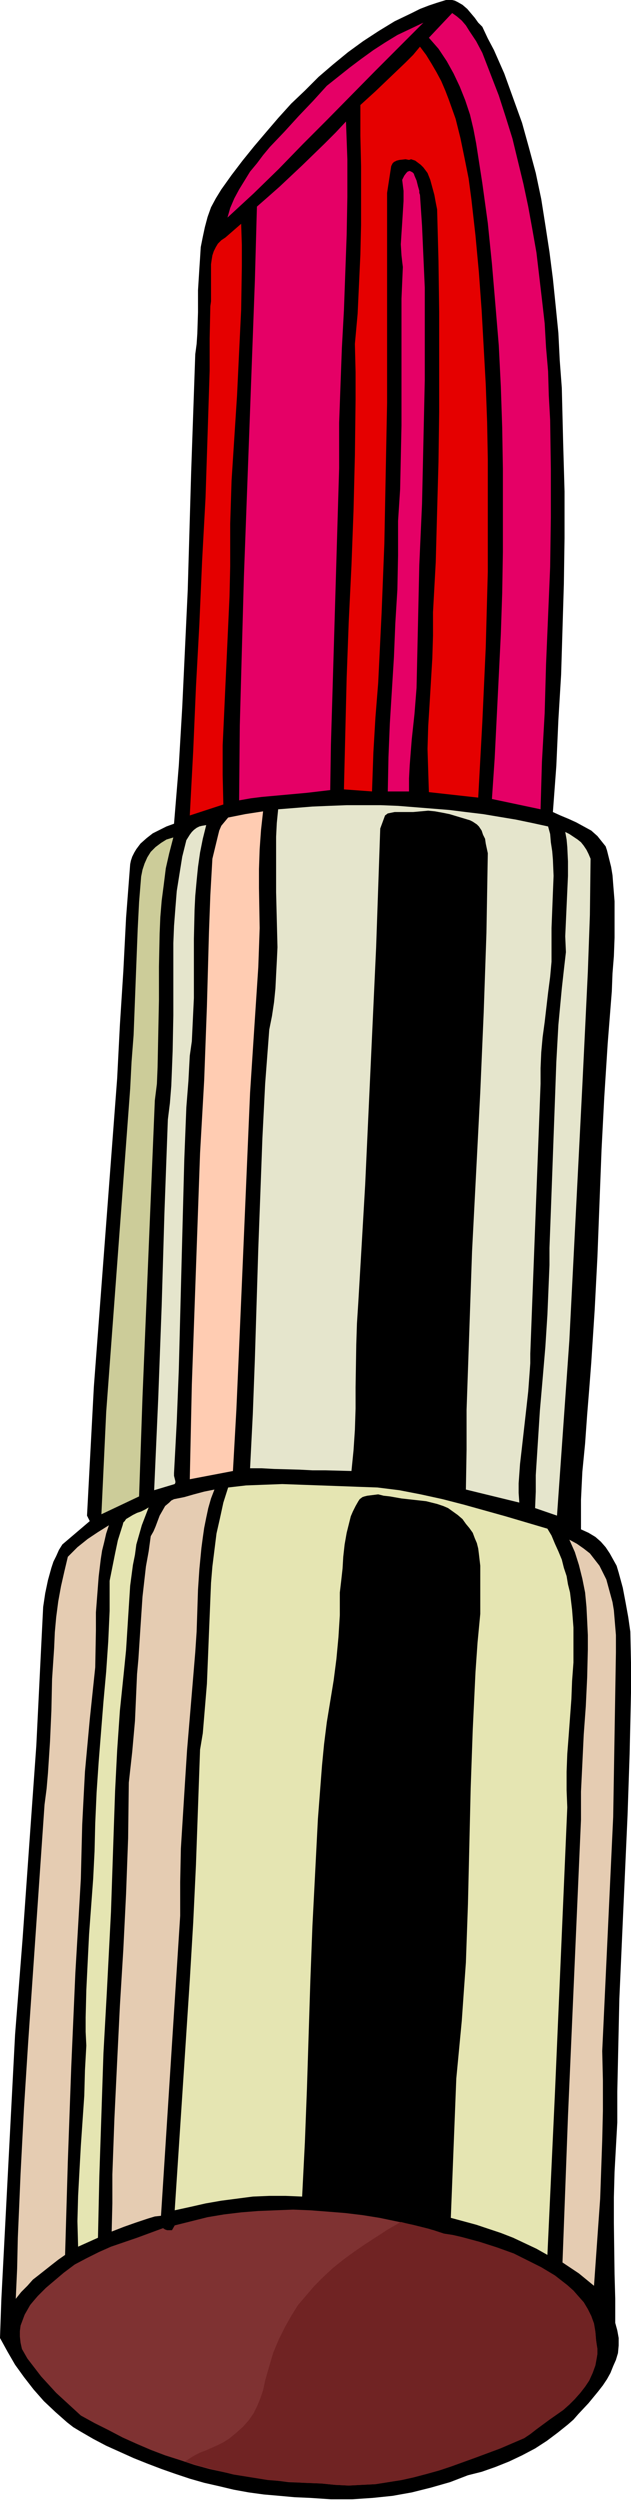<svg xmlns="http://www.w3.org/2000/svg" fill-rule="evenodd" height="588.515" preserveAspectRatio="none" stroke-linecap="round" viewBox="0 0 921 3642" width="148.752"><style>.pen1{stroke:none}.brush2{fill:#e50066}.brush3{fill:#e50000}.brush4{fill:#e5e5cc}.brush7{fill:#e5e5b2}.brush8{fill:#e5ccb2}</style><path class="pen1" style="fill:#000" d="m704 39 8 17 9 17 15 34 13 36 13 36 10 36 10 37 8 38 6 38 6 39 5 39 4 39 4 40 2 40 3 40 2 81 1 35 1 35v68l-1 67-2 66-2 66-4 66-3 67-5 67 11 5 12 5 11 5 11 6 11 6 9 8 4 5 4 5 4 5 2 6 3 12 3 12 2 12 1 13 2 25v53l-1 27-2 25-1 26-3 38-3 38-5 78-4 77-3 78-3 78-4 77-5 77-3 39-3 37-3 42-4 41-1 20-1 21v43l11 5 10 6 8 7 7 8 6 9 5 9 5 9 3 10 3 11 3 11 4 21 4 22 3 21 1 45v44l-2 89-3 89-4 89-4 89-4 90-2 90-1 45v45l-2 36-2 36-1 37v38l1 74 1 36v35l3 11 2 11v11l-1 11-3 10-4 9-4 10-5 9-6 9-7 9-14 17-15 16-7 8-8 7-15 12-16 12-17 11-19 10-19 9-20 8-20 7-20 5-26 10-28 8-28 7-28 5-29 3-15 1-15 1h-31l-15-1-15-1-23-1-22-2-23-2-22-3-22-4-21-5-22-5-21-6-21-7-20-7-21-8-20-8-20-9-20-9-19-10-19-11-10-6-9-7-17-15-17-16-15-17-14-18-13-18-11-19-11-20 2-57 20-385 11-140 10-141 10-140 7-142 2-40 1-20 3-20 4-19 5-18 3-9 4-8 4-9 5-8 40-34-4-8 10-188 34-449 4-78 5-78 4-78 6-78 1-5 2-6 3-6 3-5 6-8 9-8 9-7 10-5 10-5 11-4 7-85 5-85 4-85 4-85 5-172 6-172 2-15 1-15 1-31v-32l2-32 1-15 1-16 3-15 3-14 4-15 5-14 7-13 8-13 15-21 16-21 17-21 17-20 18-21 19-21 20-19 20-20 21-18 22-18 22-16 23-15 23-14 25-12 12-6 13-5 12-4 13-4h9l4 1 4 2 7 4 7 6 11 13 5 7 6 6z"/><path class="pen1 brush2" d="m704 77 12 31 12 31 10 31 10 32 8 33 8 33 7 33 6 33 6 34 4 34 4 34 4 35 2 35 3 35 1 35 2 36 1 71v71l-1 72-3 71-3 71-2 71-4 71-2 69-71-15 4-59 3-60 3-60 3-61 2-60 1-60V683l-1-60-2-60-3-60-5-60-5-59-6-59-8-58-9-58-4-21-5-21-7-21-8-20-9-19-10-18-12-18-14-16 34-36 7 5 7 6 6 7 5 8 10 15 9 17zM332 317l4-14 6-14 7-13 8-13 8-13 10-12 9-12 10-12 21-22 21-23 21-22 20-22 34-27 16-12 18-13 17-11 18-11 19-9 19-9-36 36-35 35-70 71-35 35-35 36-37 36-38 35z"/><path class="pen1 brush3" d="m688 290 6 53 5 54 4 55 3 54 3 54 2 55 1 54v164l-3 110-5 109-6 110-72-8-1-31-1-32 1-33 2-32 4-67 1-33v-34l4-73 2-74 2-72 1-73V454l-1-74-2-75-2-10-2-11-3-11-3-11-4-10-3-4-3-4-4-4-4-3-4-3-6-2-3 1-5-1-9 1-4 1-4 2-2 2-1 2-1 2-6 39v306l-2 102-2 103-4 101-5 102-4 50-3 51-2 57-41-3 2-82 2-81 3-81 2-41 2-41 3-80 2-81 1-81v-40l-1-41 4-44 2-43 2-43 1-43v-86l-1-44v-45l22-20 22-21 22-21 11-11 10-12 9 12 8 13 7 12 7 13 6 14 5 13 5 14 5 14 7 28 6 29 6 30 4 30z"/><path class="pen1 brush2" d="M495 616v66l-2 67-4 135-4 135-2 66-1 66-17 2-17 2-33 3-33 3-16 2-17 3 1-109 3-109 3-108 4-108 4-107 4-108 4-108 3-108 16-14 17-15 33-31 33-32 16-16 15-16 2 55v55l-1 55-2 55-2 55-3 55-2 54-2 55zm118-332 3 45 2 45 2 45v135l-2 90-2 90-4 89-2 90-2 89-3 38-4 37-3 38-1 19v19h-31l1-50 2-49 6-97 2-49 3-49 1-50v-50l3-46 1-46 1-47V435l2-46-1-8-1-9-1-16 1-16 1-15 2-32v-15l-2-16 3-6 3-4 2-2 3-1 2 1 2 1 2 2 1 3 3 7 2 8 2 7v3l1 3z"/><path class="pen1 brush3" d="m336 825-1 44-4 87-2 43-2 44-2 43v43l1 43-49 16 5-94 4-93 5-92 4-92 5-92 3-92 3-93v-47l1-47 1-7v-54l1-7 1-6 2-6 3-6 3-5 5-5 6-4 23-20 1 31v31l-1 63-3 62-3 63-8 124-2 63v62z"/><path class="pen1 brush4" d="m800 1204 3 11 1 12 2 13 1 12 1 24-1 25-2 51v49l-2 22-3 23-5 43-3 22-2 22-1 23v23l-15 393v14l-1 14-2 27-3 27-6 53-3 26-2 28v14l1 14-78-19 1-58v-58l4-115 4-116 6-116 6-116 5-116 4-116 1-58 1-58-3-14-1-7-3-6-2-6-4-6-3-3-3-2-3-2-4-2-10-3-10-3-10-3-10-2-11-2-10-1-11 1-11 1h-27l-5 1-5 1-4 3-7 19-6 173-8 173-8 173-5 86-5 85-2 31-1 31-1 62v31l-1 31-2 30-3 30-38-1h-19l-19-1-37-1-18-1h-17l4-79 3-80 5-161 3-80 3-81 4-79 6-79 4-20 3-20 2-20 1-20 1-19 1-21-1-40-1-40v-81l1-20 2-20 25-2 25-2 24-1 26-1h50l25 1 25 2 25 2 25 2 24 3 25 3 24 4 24 4 24 5 23 5z"/><path class="pen1" style="fill:#ffccb2" d="m384 1182-3 27-2 28-1 29v28l1 58-1 29-1 28-6 91-6 92-4 93-8 186-4 92-4 91-5 89-63 12 3-138 12-337 3-53 3-53 4-108 3-108 2-54 3-53 8-33 2-8 3-7 5-6 5-6 25-5 26-4z"/><path class="pen1 brush4" d="m301 1202-5 20-4 20-3 21-2 20-2 22-1 20-1 43v86l-1 21-1 21-1 21-3 21-2 37-3 38-3 76-2 76-2 76-2 77-2 77-3 76-2 38-2 37v4l1 4 1 4v2l-1 2-30 9 6-135 5-134 4-135 5-136 3-24 2-25 1-25 1-26 1-52v-105l1-25 2-26 2-25 4-25 4-25 6-24 5-8 3-4 3-3 4-3 4-2 4-1 6-1zm561 49-1 82-3 83-4 83-4 82-19 372-18 255-32-11 1-24v-24l3-47 3-47 4-46 4-47 3-47 2-48 1-24v-25l2-53 2-54 2-55 2-54 2-55 3-54 5-53 3-27 3-26-1-23 1-22 2-44 1-22v-21l-1-21-1-11-2-11 6 3 6 4 6 4 5 4 4 5 4 6 3 6 3 7z"/><path class="pen1" style="fill:#cc9" d="m253 1220-6 23-5 22-3 24-3 23-2 24-1 24-1 48v49l-1 49-1 49-1 24-3 24-6 144-6 144-6 144-5 145-55 26 7-149 35-471 2-39 3-39 3-78 3-77 2-39 3-37 2-10 3-9 4-9 5-8 7-7 8-6 8-5 10-3z"/><path class="pen1 brush7" d="m799 2227 6 10 5 12 5 11 5 12 3 12 4 12 2 12 3 12 3 25 2 26v51l-2 27-1 26-4 54-2 26-1 26v27l1 25-18 416-11 236-16-9-17-8-17-8-18-7-18-6-18-6-37-10 8-203 4-42 4-42 3-43 3-42 3-85 4-169 3-85 2-42 2-42 3-43 4-42v-70l-2-17-1-8-2-8-3-7-3-8-5-7-5-6-5-7-7-6-7-5-7-5-7-3-9-3-8-2-8-2-18-2-18-2-17-3-9-1-8-2-8 1-8 1-4 1-3 1-4 3-2 3-4 7-4 8-3 7-2 8-4 16-3 17-2 18-1 17-2 18-2 17v33l-2 32-3 32-4 31-10 61-4 32-3 31-6 78-4 78-4 78-3 79-5 158-3 78-4 79-24-1h-24l-24 1-23 3-23 3-23 4-22 5-23 5 11-167 11-168 5-84 4-84 3-84 3-84 4-24 2-24 2-24 2-24 2-49 1-25 1-24 2-49 2-24 3-24 3-24 5-22 5-23 7-22 26-3 26-1 27-1 28 1 56 2 27 1 28 1 32 4 31 6 32 7 31 8 61 17 61 18z"/><path class="pen1 brush8" d="m313 2170-5 13-4 14-3 14-3 15-2 14-2 15-3 31-2 30-1 31-1 30-2 30-4 48-8 95-3 47-3 48-3 48-1 49v50-1l-28 437-9 1-10 3-18 6-17 6-18 7 1-41v-42l3-82 4-83 4-81 5-82 4-81 3-81 1-81 5-45 4-45 2-45 1-23 2-22 3-46 3-45 5-44 4-22 3-22 4-7 3-7 6-16 4-7 4-7 6-5 3-3 4-2 15-3 14-4 15-4 15-3z"/><path class="pen1 brush7" d="m181 2434-6 58-4 58-3 59-2 58-4 118-3 58-3 58-5 90-3 90-3 89-2 90-29 13-1-37 1-37 2-37 2-36 5-73 1-37 2-36-1-20v-21l1-40 2-41 2-40 6-81 2-40 1-41 2-45 3-44 7-88 4-44 3-44 2-44v-44l4-20 4-20 4-19 6-19 1-3 1-4 2-2 2-3 5-3 5-3 6-3 6-2 6-3 5-3-5 13-5 13-4 14-4 14-2 15-3 15-4 30-2 31-4 63-3 30z"/><path class="pen1 brush8" d="m139 2429-4 38-4 38-7 76-2 38-2 39-1 39-1 40-4 69-4 68-6 137-5 138-2 68-2 68-10 7-9 7-19 15-9 7-8 9-9 9-8 10 2-44 1-45 2-46 2-47 5-96 3-47 3-47 24-348 3-23 2-23 3-46 2-45 1-46 3-45 1-23 2-22 3-23 4-22 5-22 5-21 7-7 7-7 15-12 15-10 16-10-4 12-3 13-3 12-2 13-3 25-2 26-2 26v26l-1 54zm760-22-4 240-16 341 1 43v44l-1 43-3 85-3 42-6 85-11-9-11-9-12-8-12-8 4-106 4-107 19-432v-41l2-41 2-42 3-41 2-42 1-41v-21l-1-21-1-20-2-21-4-20-5-20-6-19-4-9-4-9 11 6 10 7 9 7 7 9 7 9 5 10 5 10 3 11 3 11 3 11 2 12 1 12 2 24v25z"/><path class="pen1" style="fill:#7f3232" d="m648 3254 13 2 13 3 26 7 25 8 25 9 20 10 20 10 10 6 10 6 9 7 9 7 9 8 7 8 8 9 6 10 5 10 4 11 2 12 1 12 1 7 1 6v7l-1 6-2 11-4 11-5 11-6 9-7 9-8 9-8 8-9 8-20 14-19 14-9 7-9 6-35 15-35 13-36 13-18 6-18 5-19 5-18 4-19 3-19 3-20 1-19 1-20-1-20-2-25-1-23-1-24-3-23-3-23-4-22-4-23-5-22-6-21-7-22-7-21-8-21-9-20-9-21-11-20-10-20-11-24-22-12-11-11-12-11-12-10-13-10-13-8-14-2-9-1-9v-8l1-8 3-8 3-8 4-7 4-7 5-6 6-7 12-12 13-11 13-11 8-6 8-6 17-9 18-9 18-8 38-13 38-14 3 2 3 1h7l4-7 24-6 24-6 24-4 25-3 25-2 25-1 26-1 25 1 26 2 25 2 25 3 25 4 24 5 24 5 24 6 22 7z"/><path class="pen1" style="fill:#702323" d="m270 3586 6-4 8-5 8-4 8-3 9-4 9-4 8-4 8-5 11-9 10-9 8-9 7-10 5-10 5-12 4-12 3-14 6-21 6-20 8-19 9-18 9-16 10-16 12-14 12-14 13-13 14-13 15-12 15-11 16-11 17-11 17-11 19-11 32 8 16 4 15 5 13 2 13 3 26 7 25 8 25 9 20 10 20 10 10 6 10 6 9 7 9 7 9 8 7 8 8 9 6 10 5 10 4 11 2 12 1 12 1 7 1 6v7l-1 6-2 11-4 11-5 11-6 9-7 9-8 9-8 8-9 8-20 14-19 14-9 7-9 6-35 15-35 13-36 13-18 6-18 5-19 5-18 4-19 3-19 3-20 1-19 1-20-1-20-2-27-1-25-2-26-2-25-4-25-4-24-6-24-6-23-7z"/></svg>
